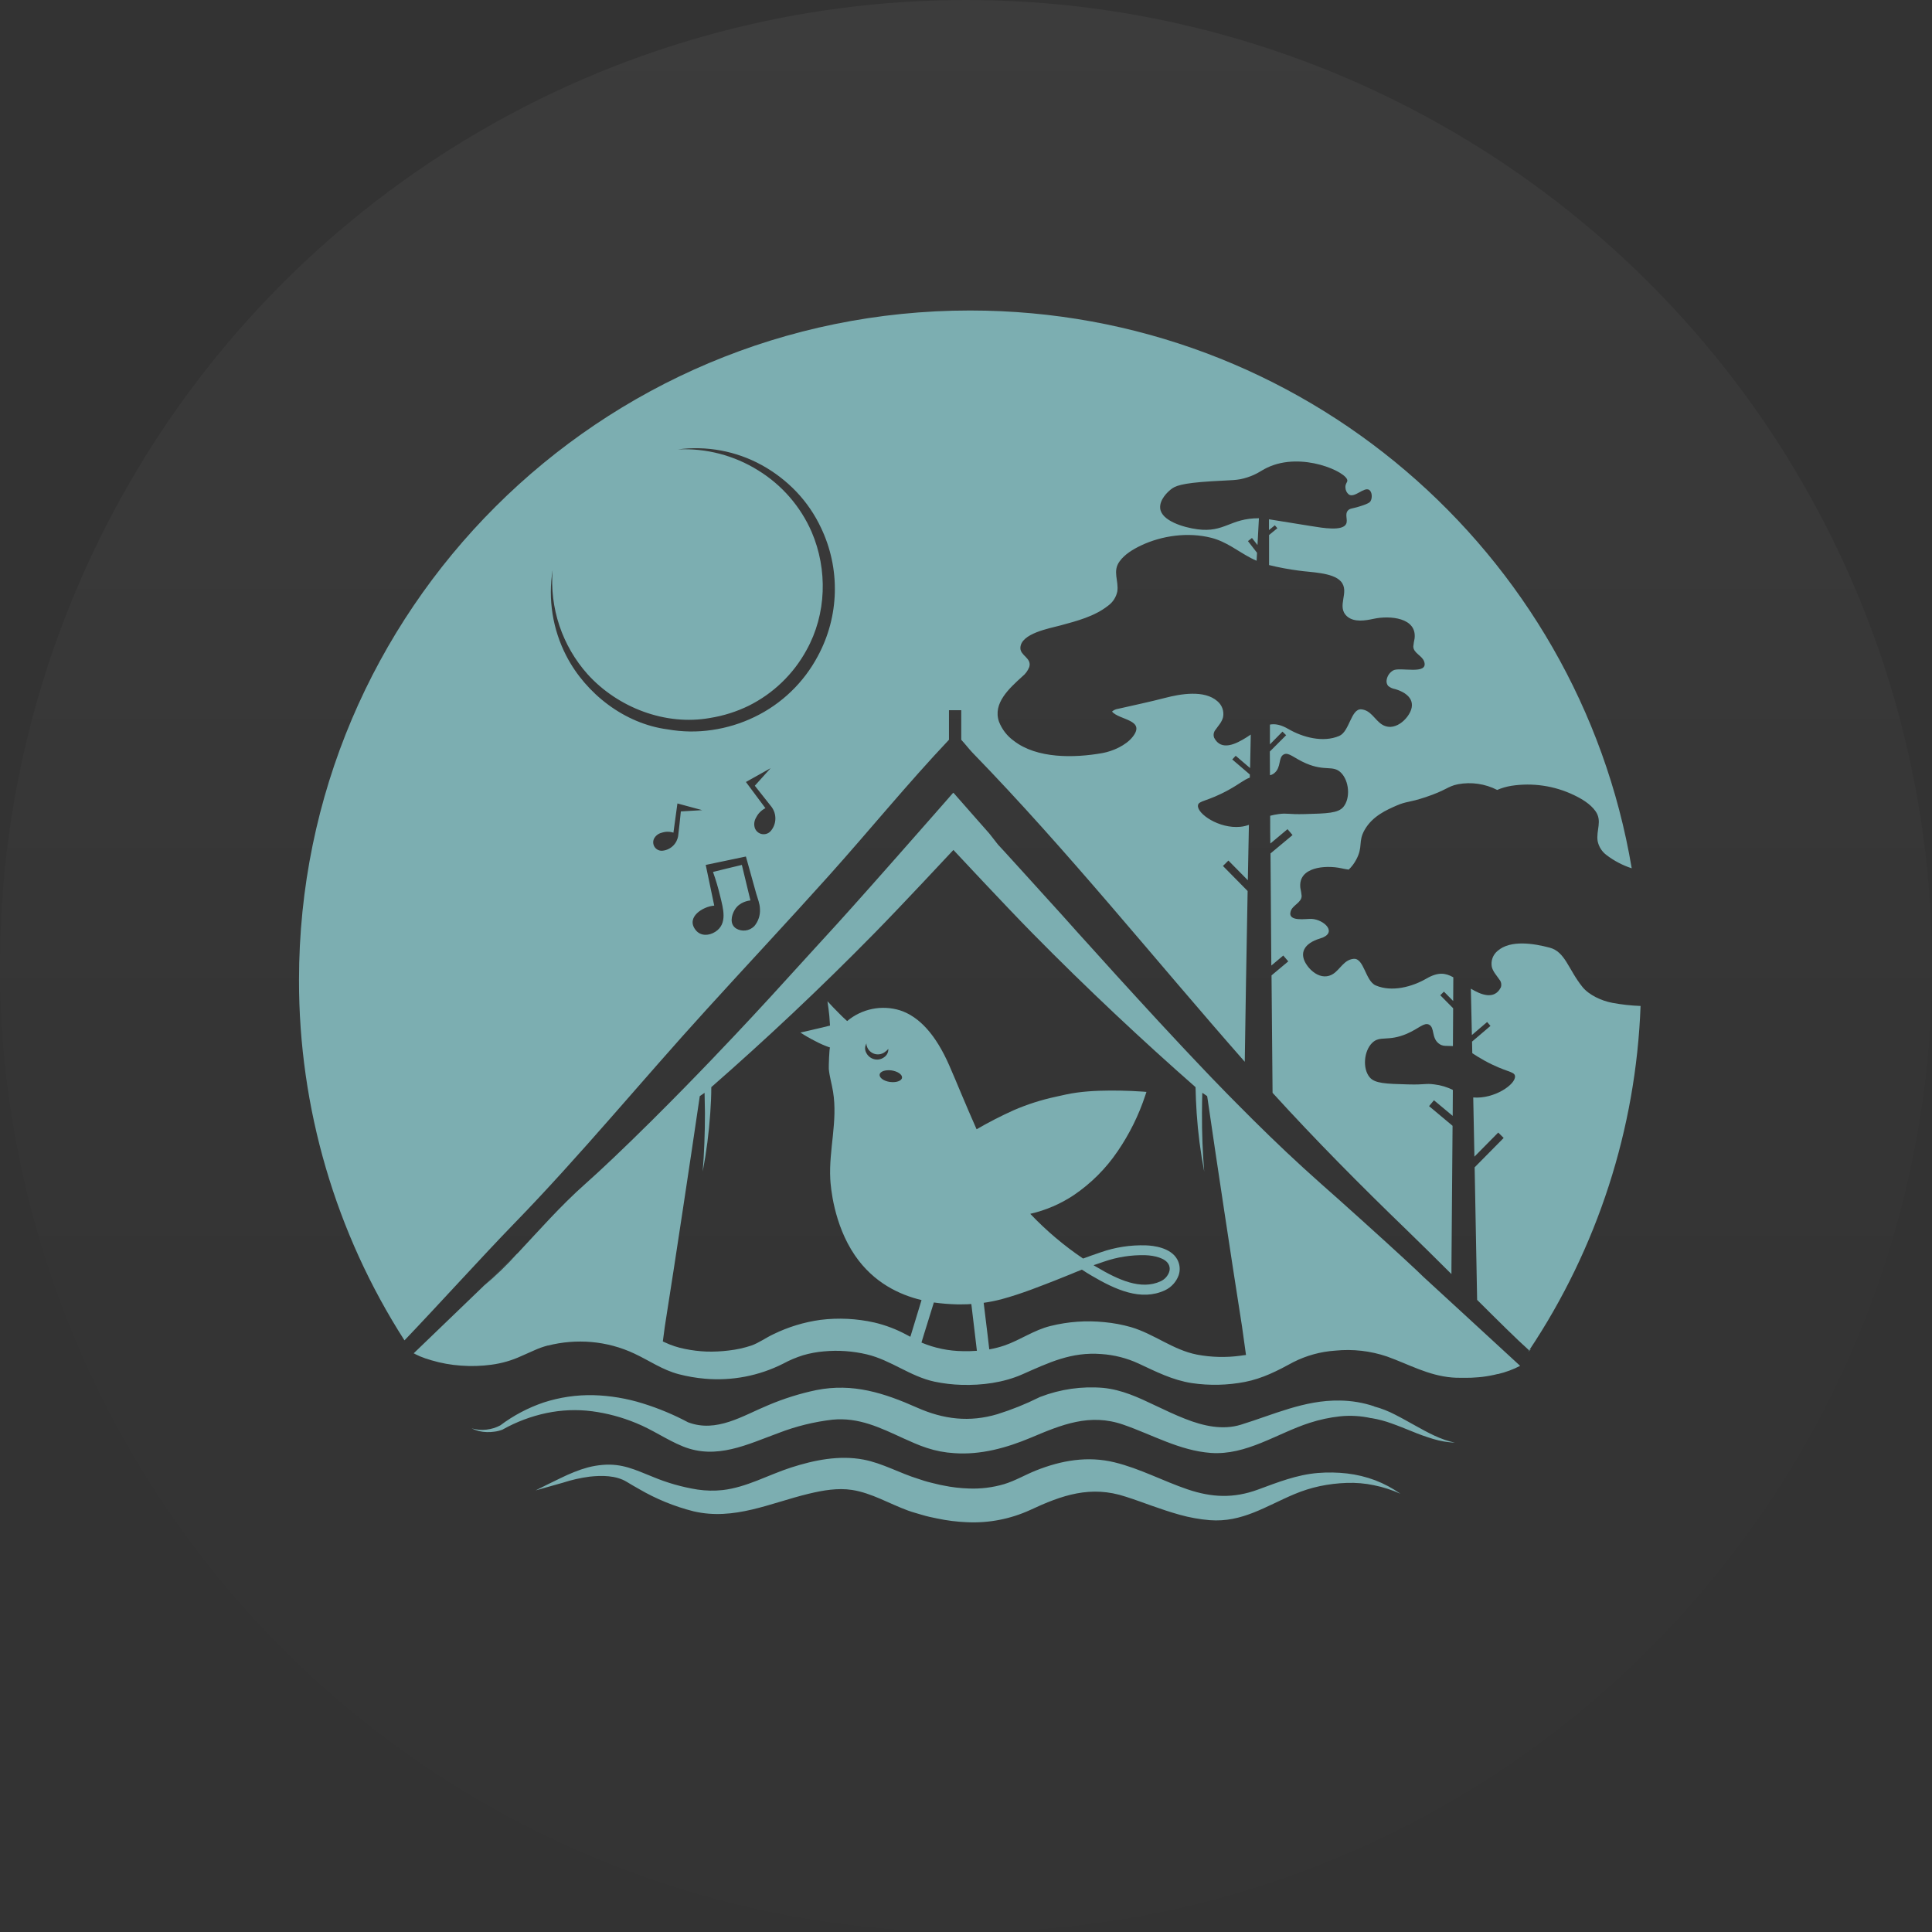 <?xml version="1.0" encoding="UTF-8"?> <svg xmlns="http://www.w3.org/2000/svg" width="136" height="136" viewBox="0 0 136 136" fill="none"><rect x="0" y="0" width="136" height="136" fill="#333333" stroke="none"/> <circle cx="68" cy="68" r="68" fill="url(#paint0_linear_404_12)" fill-opacity="0.05"></circle> <path d="M36.134 86.19C40.863 81.331 45.149 76.097 49.712 71.088C52.579 67.934 55.494 64.822 58.34 61.649C61.186 58.476 63.873 55.172 66.801 52.075V49.992H67.665V52.075C67.951 52.382 68.162 52.666 68.441 52.967C75.19 59.91 81.233 67.479 87.623 74.742C87.671 71.375 87.743 67.046 87.825 62.721L86.087 60.958L86.472 60.578L87.839 61.963C87.863 60.649 87.888 59.34 87.915 58.063C87.719 58.136 87.513 58.183 87.305 58.202C85.808 58.347 84.257 57.276 84.328 56.696C84.369 56.343 84.97 56.442 86.493 55.601C87.303 55.151 87.554 54.895 87.98 54.738C87.98 54.664 87.98 54.593 87.98 54.519L86.743 53.461L86.985 53.202L87.998 54.068C88.014 53.248 88.031 52.457 88.046 51.708C87.951 51.774 87.852 51.839 87.749 51.904C87.041 52.35 85.97 52.914 85.466 51.93C85.432 51.837 85.422 51.736 85.439 51.637C85.457 51.539 85.499 51.447 85.564 51.371C85.76 51.085 86.007 50.842 86.094 50.489C86.136 50.281 86.121 50.066 86.05 49.867C85.979 49.667 85.855 49.491 85.691 49.356C84.777 48.552 83.098 48.845 82.016 49.127C80.934 49.409 79.817 49.642 78.715 49.894C78.554 49.915 78.403 49.982 78.279 50.087C78.761 50.695 80.708 50.651 79.718 51.886C79.254 52.464 78.353 52.875 77.607 53.011C75.62 53.364 72.991 53.415 71.36 52.145C70.892 51.808 70.533 51.343 70.324 50.806C69.868 49.505 71.047 48.455 71.959 47.623C72.181 47.447 72.352 47.216 72.454 46.952C72.645 46.312 71.812 46.162 71.828 45.603C71.86 44.589 73.859 44.239 74.641 44.028C75.806 43.714 77.055 43.388 77.999 42.64C78.336 42.398 78.569 42.038 78.652 41.632C78.761 40.867 78.298 40.221 78.812 39.516C79.166 39.02 79.757 38.667 80.317 38.399C81.804 37.694 83.644 37.445 85.267 37.858C86.336 38.131 87.116 38.792 88.058 39.285C88.189 39.355 88.321 39.415 88.456 39.473C88.466 39.283 88.475 39.096 88.486 38.911L87.847 38.09L88.13 37.87L88.519 38.367C88.555 37.694 88.592 37.06 88.62 36.48C86.569 36.48 86.218 37.51 84.287 37.258C83.313 37.129 81.77 36.663 81.671 35.796C81.6 35.164 82.228 34.609 82.394 34.473C82.71 34.21 83.128 34.014 85.281 33.878C86.73 33.785 87.084 33.84 87.807 33.603C88.5 33.379 88.717 33.153 89.205 32.919C91.638 31.755 94.862 33.243 94.844 33.834C94.844 33.954 94.694 34.06 94.708 34.312C94.71 34.409 94.733 34.504 94.775 34.591C94.818 34.678 94.88 34.755 94.956 34.815C95.368 35.067 96.016 34.259 96.379 34.483C96.584 34.614 96.623 35.05 96.467 35.293C96.435 35.346 96.345 35.469 95.521 35.704C95.168 35.803 95.019 35.79 94.888 35.933C94.636 36.215 94.906 36.602 94.754 36.891C94.489 37.392 93.179 37.177 92.279 37.03C90.847 36.796 89.875 36.637 89.327 36.554C89.327 36.808 89.327 37.06 89.327 37.314L89.741 36.977L89.918 37.184L89.334 37.66C89.334 38.366 89.334 39.071 89.334 39.777C90.022 39.946 90.718 40.076 91.42 40.167C92.235 40.29 93.817 40.29 94.385 40.923C95.053 41.671 94.031 42.687 94.83 43.393C95.327 43.82 96.103 43.687 96.699 43.559C97.826 43.315 99.75 43.469 99.578 44.943C99.538 45.128 99.508 45.314 99.488 45.502C99.488 45.982 100.117 46.144 100.255 46.578C100.565 47.541 98.542 46.931 98.076 47.19C97.951 47.261 97.844 47.359 97.763 47.477C97.683 47.595 97.63 47.73 97.609 47.871C97.597 47.943 97.6 48.016 97.618 48.087C97.636 48.157 97.669 48.223 97.713 48.281C97.853 48.398 98.021 48.475 98.201 48.505C99.279 48.82 99.759 49.517 99.069 50.445C98.784 50.826 98.344 51.15 97.874 51.168C97.659 51.172 97.447 51.11 97.268 50.992C96.771 50.667 96.502 49.997 95.831 49.933C95.097 49.868 95.005 51.492 94.273 51.805C93.131 52.292 91.705 51.904 90.697 51.32C90.167 51.011 89.758 50.937 89.394 51.006C89.394 51.476 89.394 51.941 89.394 52.399L90.278 51.501L90.536 51.754L89.387 52.902L89.398 54.572C89.507 54.548 89.61 54.498 89.697 54.428C90.211 54.017 89.963 53.315 90.372 53.105C90.725 52.928 91.079 53.371 91.95 53.743C93.289 54.313 93.833 53.844 94.386 54.383C94.975 54.957 95.078 56.186 94.563 56.804C94.197 57.243 93.416 57.264 91.855 57.306C90.635 57.338 90.646 57.22 90.008 57.306C89.807 57.332 89.608 57.371 89.412 57.425C89.412 57.514 89.412 57.601 89.412 57.693C89.412 58.255 89.412 58.816 89.424 59.379L90.633 58.368L90.987 58.783L89.435 60.077C89.453 62.707 89.472 65.337 89.493 67.969L90.333 67.263L90.686 67.674L89.507 68.66C89.53 71.417 89.554 74.173 89.58 76.928C92.622 80.269 95.804 83.475 99.06 86.619C100.003 87.531 101.084 88.603 102.172 89.686C102.172 89.54 102.172 89.395 102.172 89.249C102.2 85.915 102.226 82.582 102.251 79.249L100.596 77.864L100.941 77.452L102.26 78.551C102.26 77.942 102.263 77.332 102.271 76.723C101.863 76.52 101.422 76.388 100.969 76.335C100.331 76.247 100.34 76.369 99.12 76.335C97.559 76.293 96.778 76.272 96.414 75.832C95.903 75.215 96.007 73.986 96.591 73.412C97.144 72.871 97.689 73.342 99.027 72.772C99.889 72.4 100.243 71.952 100.596 72.128C101.003 72.338 100.757 73.04 101.272 73.451C101.562 73.684 101.816 73.605 102.276 73.636C102.276 72.754 102.286 71.862 102.292 70.975L101.385 70.058L101.643 69.805L102.294 70.465C102.294 69.909 102.297 69.353 102.304 68.796C101.76 68.489 101.243 68.405 100.416 68.883C99.409 69.467 97.984 69.855 96.842 69.368C96.112 69.056 96.02 67.427 95.284 67.496C94.613 67.558 94.344 68.228 93.847 68.555C93.667 68.674 93.455 68.735 93.239 68.731C92.769 68.719 92.331 68.389 92.046 68.008C91.358 67.091 91.837 66.392 92.912 66.067C94.22 65.683 93.216 64.729 92.325 64.683C91.942 64.665 90.611 64.918 90.858 64.14C90.996 63.706 91.627 63.543 91.627 63.064C91.607 62.876 91.577 62.689 91.537 62.505C91.36 61.033 93.287 60.876 94.418 61.12C94.581 61.157 94.759 61.192 94.94 61.215C95.154 61.011 95.333 60.772 95.47 60.51C95.967 59.587 95.583 59.257 96.062 58.416C96.615 57.442 97.628 57.005 98.291 56.714C99.041 56.387 99.124 56.52 100.326 56.123C101.836 55.623 101.882 55.357 102.624 55.207C103.565 55.029 104.539 55.17 105.391 55.606C105.708 55.47 106.041 55.373 106.382 55.317C107.885 55.084 109.422 55.311 110.793 55.968C111.353 56.236 111.942 56.588 112.301 57.084C112.812 57.79 112.348 58.43 112.462 59.201C112.542 59.606 112.774 59.966 113.11 60.208C113.639 60.607 114.231 60.916 114.862 61.122C111.118 38.844 91.689 21.857 68.284 21.857C42.195 21.857 21.048 42.959 21.048 68.989C21.036 77.979 23.613 86.783 28.472 94.353C30.733 91.995 33.977 88.409 36.134 86.19ZM47.741 58.822C47.704 59.091 47.579 59.341 47.385 59.533C47.191 59.724 46.939 59.846 46.668 59.88C46.562 59.896 46.453 59.884 46.353 59.843C46.254 59.803 46.167 59.737 46.102 59.651C46.037 59.566 45.997 59.464 45.985 59.358C45.973 59.251 45.99 59.143 46.035 59.045C46.088 58.941 46.163 58.85 46.254 58.777C46.346 58.704 46.452 58.652 46.565 58.624C46.837 58.53 47.131 58.526 47.405 58.613C47.499 57.931 47.594 57.243 47.686 56.558L49.431 57.029L47.926 57.119C47.872 57.685 47.808 58.254 47.741 58.822ZM53.078 65.212C52.914 65.372 52.701 65.474 52.473 65.5C52.244 65.527 52.014 65.477 51.817 65.359C51.351 65.057 51.476 64.448 51.725 64.035C52.066 63.468 52.738 63.394 52.825 63.383C52.622 62.552 52.418 61.718 52.222 60.885C51.545 61.046 50.87 61.208 50.191 61.379C50.391 61.941 50.56 62.512 50.698 63.092C50.898 63.93 51.243 65.032 50.345 65.597C49.903 65.877 49.316 65.912 48.966 65.464C48.259 64.559 49.496 63.803 50.278 63.75C50.078 62.797 49.878 61.845 49.678 60.885C50.619 60.693 51.563 60.492 52.507 60.293C52.751 61.17 52.994 62.045 53.237 62.917C53.339 63.27 53.486 63.607 53.495 63.976C53.527 64.426 53.379 64.87 53.083 65.212H53.078ZM54.282 58.465C54.21 58.559 54.114 58.633 54.004 58.677C53.894 58.721 53.773 58.735 53.656 58.717C53.539 58.699 53.429 58.65 53.337 58.574C53.245 58.499 53.176 58.4 53.136 58.289C53.097 58.165 53.084 58.035 53.1 57.907C53.116 57.778 53.16 57.655 53.228 57.544C53.369 57.261 53.597 57.032 53.88 56.89C53.428 56.276 52.966 55.655 52.508 55.047C53.088 54.724 53.67 54.401 54.246 54.075C53.879 54.486 53.505 54.893 53.134 55.31C53.523 55.803 53.917 56.304 54.312 56.8C54.492 57.042 54.587 57.336 54.581 57.638C54.576 57.939 54.471 58.23 54.282 58.465V58.465ZM38.902 40.121C38.793 41.447 38.955 42.781 39.378 44.043C39.801 45.305 40.476 46.468 41.363 47.462C43.484 49.81 46.843 51.103 49.979 50.54C50.926 50.389 51.845 50.099 52.706 49.679C54.431 48.82 55.85 47.454 56.772 45.765C58.187 43.229 58.271 40.098 57.135 37.445C56.353 35.652 55.041 34.14 53.373 33.113C51.682 32.056 49.709 31.54 47.716 31.635C49.746 31.365 51.809 31.749 53.605 32.73C54.511 33.226 55.335 33.858 56.049 34.603C56.765 35.354 57.354 36.215 57.794 37.154C58.472 38.571 58.805 40.127 58.766 41.697C58.727 43.267 58.317 44.805 57.569 46.187C56.579 48.052 55.017 49.553 53.111 50.471C52.167 50.928 51.158 51.236 50.12 51.387C49.084 51.541 48.03 51.526 46.998 51.343C43.974 50.949 41.246 48.838 39.864 46.167C38.904 44.306 38.566 42.187 38.902 40.121V40.121Z" fill="#7CAEB1"></path> <path d="M113.501 70.594C112.753 70.458 111.852 70.047 111.389 69.469C110.397 68.234 110.181 66.999 109.091 66.71C108 66.421 106.331 66.135 105.417 66.939C105.254 67.074 105.13 67.25 105.059 67.45C104.989 67.649 104.974 67.864 105.016 68.072C105.104 68.41 105.35 68.662 105.546 68.954C105.611 69.03 105.654 69.121 105.671 69.22C105.689 69.318 105.68 69.419 105.645 69.513C105.182 70.416 104.231 70.014 103.538 69.596C103.559 70.525 103.584 71.627 103.611 72.859L104.684 71.943L104.919 72.217L103.623 73.321C103.623 73.589 103.634 73.85 103.639 74.138C103.847 74.275 104.104 74.441 104.482 74.651C106.006 75.492 106.603 75.397 106.646 75.746C106.718 76.323 105.191 77.379 103.706 77.254C103.733 78.593 103.761 79.995 103.789 81.421L105.465 79.724L105.849 80.103L103.805 82.172C103.863 85.125 103.92 88.15 103.969 90.91C103.969 91.111 103.978 91.309 103.98 91.503C105.468 92.986 106.808 94.316 107.641 95.057C112.45 87.854 115.165 79.462 115.485 70.813C114.819 70.789 114.156 70.716 113.501 70.594Z" fill="#7CAEB1"></path> <path d="M107.748 94.99L107.725 94.971L107.642 95.055L107.573 95.154L107.662 95.073L107.579 95.159L107.748 94.99Z" fill="#7CAEB1"></path> <path d="M105.463 96.721C106 96.593 106.519 96.401 107.008 96.147L107.148 96.274L107.008 96.147L106.759 95.918L104.328 93.68L103.872 93.26L102.529 92.025L100.185 89.87L100.176 89.861C99.942 89.615 98.113 87.92 96.089 86.1L95.896 85.924L95.885 85.915L94.295 84.486C93.853 84.094 93.423 83.71 93.018 83.354C92.614 82.997 92.164 82.592 91.742 82.205C90.151 80.75 88.601 79.24 87.08 77.699C86.594 77.214 86.117 76.723 85.641 76.229C85.532 76.119 85.424 76.008 85.318 75.896L84.754 75.305C84.549 75.086 84.342 74.871 84.135 74.652C83.928 74.434 83.732 74.229 83.532 74.014C83.409 73.885 83.289 73.755 83.167 73.626C82.131 72.522 81.105 71.413 80.089 70.301C79.594 69.763 79.096 69.218 78.604 68.676C78.047 68.059 77.356 67.297 76.617 66.477L75.876 65.66C75.719 65.484 75.562 65.307 75.404 65.131C75.192 64.898 74.98 64.663 74.772 64.425L73.204 62.697L73.108 62.589L71.462 60.776C70.734 59.975 70.266 59.462 70.258 59.462C70.053 59.203 69.848 58.943 69.649 58.684C69.362 58.361 69.062 58.02 68.749 57.663C68.353 57.208 67.964 56.77 67.594 56.349C67.45 56.186 67.306 56.024 67.168 55.865L67.103 55.802C67.085 55.824 67.066 55.845 67.045 55.865C66.909 56.022 66.767 56.181 66.626 56.345L65.466 57.666C58.282 65.842 58.499 65.477 55.611 68.669C53.806 70.664 52.058 72.539 50.421 74.247L50.214 74.467C48.78 75.963 47.439 77.332 46.226 78.537L45.915 78.849C43.875 80.875 42.238 82.419 41.202 83.336C39.452 84.886 37.877 86.688 36.445 88.213L36.436 88.222L34.027 90.542L34.014 90.554L29.123 95.263V95.272L28.946 95.449L29.123 95.272L29.194 95.306C29.443 95.432 29.7 95.54 29.965 95.63C29.965 95.63 29.965 95.63 29.982 95.63L30.026 95.646L30.364 95.754C31.043 95.956 31.743 96.082 32.45 96.131C33.167 96.185 33.887 96.163 34.599 96.066C35.331 95.969 36.043 95.762 36.712 95.452L37.663 95.031C37.949 94.903 38.244 94.799 38.547 94.718H38.573C39.572 94.466 40.607 94.381 41.633 94.47C42.684 94.561 43.71 94.839 44.663 95.288C45.724 95.786 46.626 96.429 47.773 96.733C48.379 96.891 48.998 96.998 49.622 97.052C51.52 97.219 53.428 96.852 55.128 95.994C55.575 95.751 56.045 95.553 56.53 95.401C57.009 95.261 57.502 95.169 57.999 95.128C59.009 95.034 60.027 95.105 61.013 95.338C62.719 95.742 64.068 96.893 65.786 97.26C66.412 97.391 67.048 97.466 67.686 97.484C69.122 97.527 70.637 97.329 71.959 96.747C73.84 95.918 75.408 95.151 77.529 95.316C78.431 95.376 79.314 95.6 80.135 95.978C81.383 96.558 82.52 97.147 83.9 97.362C85.142 97.544 86.406 97.516 87.639 97.278C88.876 97.036 89.937 96.491 91.038 95.888C91.961 95.42 92.969 95.143 94.001 95.075C95.228 94.952 96.468 95.093 97.636 95.489C99.191 96.048 100.524 96.821 102.207 96.966C102.384 96.983 102.571 96.987 102.751 96.987H103.296C103.473 96.989 103.65 96.982 103.826 96.966C104.003 96.957 104.18 96.943 104.357 96.921C104.714 96.877 105.068 96.811 105.417 96.724V96.724H105.44L105.463 96.721ZM29.189 95.295L29.118 95.272V95.263L29.312 95.332C29.275 95.32 29.231 95.309 29.189 95.295ZM34.029 90.533L36.436 88.215C35.689 89.045 34.884 89.822 34.029 90.54V90.533ZM67.768 95.112C66.778 95.1 65.8 94.898 64.886 94.517L64.865 94.507L65.029 93.967L65.737 91.686C66.282 91.762 66.831 91.806 67.381 91.819C67.48 91.819 67.58 91.819 67.672 91.819C68.001 91.819 68.273 91.805 68.289 91.799C68.305 91.794 68.346 91.799 68.376 91.799L68.634 93.965L68.767 95.087C68.434 95.113 68.101 95.121 67.768 95.112V95.112ZM87.337 95.431C86.312 95.573 85.272 95.547 84.255 95.355C82.573 95.025 81.25 93.907 79.626 93.424C79.011 93.248 78.382 93.13 77.745 93.071C76.472 92.941 75.187 93.032 73.946 93.341C72.781 93.628 71.825 94.325 70.716 94.711C70.365 94.831 70.004 94.923 69.638 94.987L69.52 93.972L69.244 91.709C69.682 91.648 70.116 91.56 70.543 91.445C71.236 91.256 71.934 91.023 72.61 90.773C74.024 90.243 74.763 89.942 75.357 89.7C75.636 89.585 75.878 89.481 76.159 89.374C76.379 89.52 76.603 89.66 76.829 89.792C78.523 90.79 80.319 91.609 82.003 90.829C82.453 90.618 82.8 90.237 82.969 89.771C83.031 89.589 83.054 89.396 83.038 89.205C83.021 89.014 82.965 88.828 82.873 88.659C82.415 87.815 81.176 87.682 80.662 87.665C79.58 87.631 78.501 87.797 77.48 88.155C76.967 88.331 76.58 88.467 76.242 88.593C74.902 87.689 73.664 86.642 72.549 85.472C72.549 85.472 72.532 85.456 72.528 85.444C73.622 85.194 74.661 84.747 75.594 84.124C76.807 83.301 77.853 82.254 78.675 81.041C79.504 79.829 80.159 78.507 80.619 77.113L80.702 76.863L80.437 76.841C79.415 76.77 78.389 76.751 77.365 76.783C76.852 76.801 76.336 76.84 75.82 76.909C75.304 76.977 74.807 77.095 74.305 77.207C73.293 77.425 72.306 77.742 71.356 78.152C70.464 78.555 69.593 79.002 68.745 79.493C68.369 78.653 68.01 77.796 67.639 76.924C67.372 76.28 67.098 75.633 66.815 74.984C65.887 72.867 64.724 71.562 63.347 71.119C62.714 70.925 62.042 70.892 61.394 71.025C60.745 71.157 60.14 71.45 59.634 71.876C59.44 71.7 59.244 71.523 59.053 71.322C58.77 71.037 58.499 70.758 58.247 70.481C58.3 70.809 58.342 71.153 58.379 71.509C58.399 71.742 58.413 71.97 58.427 72.195L57.757 72.358C57.289 72.469 56.813 72.578 56.343 72.686C56.679 72.905 57.027 73.106 57.386 73.285C57.722 73.466 58.073 73.619 58.434 73.742C58.372 73.719 58.331 75.13 58.342 75.245C58.392 75.788 58.553 76.303 58.641 76.845C58.982 78.933 58.337 80.923 58.446 83.003C58.473 83.514 58.68 86.178 60.181 88.372C61.508 90.312 63.338 91.15 64.87 91.517L64.123 93.971L64.082 94.101L63.828 93.965C63.11 93.576 62.344 93.283 61.549 93.096C60.305 92.817 59.022 92.753 57.757 92.909C56.603 93.068 55.482 93.411 54.435 93.923C53.925 94.161 53.426 94.526 52.899 94.715C52.377 94.889 51.837 95.007 51.289 95.068C50.775 95.131 50.258 95.156 49.74 95.142C49.225 95.121 48.712 95.059 48.208 94.955C47.719 94.859 47.244 94.703 46.794 94.491L46.709 94.452L46.659 94.427L46.8 93.369C47.232 90.628 47.657 87.871 48.075 85.098C48.478 82.444 48.874 79.789 49.26 77.161C49.371 77.078 49.484 77.004 49.597 76.928C49.611 77.39 49.618 77.861 49.624 78.339C49.624 79.785 49.569 81.161 49.466 82.47C49.726 81.114 49.903 79.743 49.997 78.365C50.043 77.736 50.069 77.118 50.071 76.528C53.834 73.236 57.686 69.631 61.561 65.683C63.394 63.822 67.085 59.862 67.114 59.831C67.138 59.855 70.826 63.815 72.668 65.683C76.557 69.631 80.409 73.236 84.158 76.528C84.172 77.118 84.195 77.736 84.238 78.365C84.331 79.743 84.508 81.114 84.768 82.47C84.66 81.165 84.604 79.785 84.611 78.339C84.611 77.856 84.623 77.385 84.634 76.928C84.659 76.942 84.683 76.957 84.706 76.974C84.796 77.034 84.883 77.095 84.977 77.161C84.977 77.198 84.989 77.24 84.995 77.277C85.373 79.874 85.76 82.482 86.158 85.103C86.575 87.875 86.999 90.632 87.43 93.374L87.71 95.382C87.595 95.389 87.462 95.413 87.337 95.431ZM76.978 89.063C77.19 88.988 77.428 88.905 77.701 88.815C78.644 88.486 79.639 88.331 80.637 88.358C81.266 88.381 82.025 88.561 82.253 88.988C82.302 89.072 82.331 89.166 82.339 89.263C82.347 89.36 82.333 89.457 82.299 89.549C82.247 89.69 82.168 89.819 82.066 89.93C81.964 90.04 81.841 90.129 81.705 90.192C80.317 90.834 78.714 90.092 77.185 89.185L76.978 89.063ZM62.765 75.351C63.198 75.416 63.527 75.647 63.497 75.868C63.467 76.088 63.089 76.221 62.648 76.162C62.208 76.104 61.888 75.864 61.92 75.642C61.952 75.42 62.327 75.291 62.765 75.351ZM61.528 74.559C61.408 74.527 61.298 74.47 61.202 74.392C61.107 74.314 61.03 74.216 60.976 74.106C60.921 74.005 60.894 73.891 60.897 73.776C60.9 73.661 60.934 73.549 60.994 73.451C60.994 73.494 60.994 73.539 60.994 73.561C60.994 73.582 61.015 73.626 61.026 73.658C61.043 73.72 61.07 73.78 61.105 73.834C61.163 73.929 61.241 74.011 61.332 74.074C61.423 74.138 61.527 74.183 61.636 74.205C61.745 74.227 61.858 74.226 61.967 74.203C62.076 74.18 62.179 74.135 62.27 74.07C62.319 74.037 62.366 74 62.411 73.961C62.455 73.923 62.496 73.881 62.532 73.836C62.538 73.951 62.513 74.066 62.461 74.169C62.409 74.272 62.331 74.359 62.235 74.423C62.135 74.498 62.019 74.549 61.897 74.572C61.774 74.596 61.648 74.591 61.528 74.559V74.559ZM102.529 92.025L103.579 92.993L102.529 92.025ZM104.328 93.681L106.66 95.828L104.328 93.681Z" fill="#7CAEB1"></path> <path d="M98.235 99.597C97.754 99.342 97.245 99.143 96.719 99.002H96.752C95.963 98.736 95.136 98.597 94.302 98.589C91.827 98.547 89.66 99.577 87.348 100.29C86.094 100.676 84.748 100.404 83.392 99.863C82.715 99.595 82.031 99.274 81.329 98.94C80.125 98.367 78.993 97.831 77.652 97.697C76.15 97.571 74.638 97.788 73.232 98.33L73.188 98.346L73.123 98.379C72.186 98.844 71.213 99.235 70.215 99.547C68.251 100.133 66.427 99.918 64.558 99.088C62.223 98.051 60.029 97.344 57.461 97.854C56.304 98.096 55.174 98.451 54.086 98.912C52.281 99.656 50.437 100.884 48.429 100.117C47.418 99.579 46.359 99.137 45.265 98.797C44.132 98.441 42.954 98.243 41.767 98.21C40.582 98.185 39.402 98.358 38.275 98.723C37.177 99.095 36.145 99.639 35.219 100.336C34.921 100.496 34.595 100.597 34.259 100.634C33.903 100.679 33.542 100.649 33.198 100.547C33.528 100.713 33.89 100.802 34.259 100.81C34.446 100.816 34.633 100.806 34.818 100.778C35.009 100.753 35.196 100.705 35.376 100.635L35.392 100.625C36.354 100.086 37.392 99.696 38.471 99.469C39.526 99.248 40.611 99.205 41.68 99.343C42.744 99.484 43.785 99.764 44.777 100.175C45.922 100.634 46.928 101.353 48.065 101.815C50.437 102.779 52.613 101.674 54.834 100.863C56.047 100.396 57.315 100.085 58.606 99.935C60.453 99.759 61.951 100.496 63.582 101.244C63.844 101.362 64.113 101.48 64.381 101.597C64.65 101.713 64.924 101.819 65.246 101.925C65.868 102.13 66.515 102.254 67.169 102.292C69.032 102.429 70.867 101.918 72.57 101.202C74.723 100.293 76.71 99.461 79.082 100.29C81.12 100.995 83.035 102.114 85.228 102.276C87.737 102.461 89.897 100.898 92.19 100.159C92.889 99.932 93.61 99.778 94.341 99.699C95.068 99.626 95.802 99.669 96.515 99.828H96.551C97.033 99.909 97.506 100.034 97.965 100.203C98.442 100.371 98.918 100.568 99.4 100.761C99.883 100.963 100.375 101.139 100.876 101.29C101.376 101.443 101.894 101.531 102.416 101.554C101.396 101.343 100.5 100.838 99.604 100.341C99.156 100.096 98.707 99.835 98.235 99.597Z" fill="#7CAEB1"></path> <path d="M96.707 104.548C97.352 104.678 97.979 104.88 98.579 105.149C98.031 104.763 97.437 104.445 96.811 104.204C96.171 103.964 95.504 103.802 94.825 103.722C94.141 103.644 93.451 103.633 92.765 103.689C91.284 103.81 89.937 104.348 88.554 104.856C86.841 105.486 85.307 105.421 83.591 104.839C81.874 104.256 80.246 103.376 78.464 102.941C76.567 102.475 74.709 102.801 72.915 103.517C72.169 103.816 71.458 104.239 70.689 104.472C69.876 104.712 69.028 104.816 68.181 104.78C67.587 104.761 66.995 104.691 66.413 104.57C66.116 104.519 65.819 104.435 65.521 104.366C65.222 104.297 64.928 104.2 64.637 104.101C63.337 103.703 62.121 102.999 60.781 102.745C59.072 102.422 57.316 102.78 55.685 103.304C54.094 103.817 52.554 104.699 50.871 104.891C50.283 104.954 49.689 104.942 49.103 104.856C48.014 104.683 46.949 104.379 45.932 103.951C44.695 103.456 43.793 103.004 42.423 103.119C42.074 103.148 41.727 103.207 41.387 103.295C41.055 103.385 40.73 103.495 40.411 103.625C40.097 103.75 39.795 103.886 39.496 104.032C38.897 104.325 38.295 104.609 37.705 104.914C38.349 104.738 38.981 104.553 39.618 104.375C40.233 104.173 40.867 104.03 41.509 103.946C42.363 103.853 43.362 103.853 44.111 104.308C44.398 104.484 44.689 104.652 44.983 104.817C46.181 105.518 47.473 106.045 48.819 106.386C51.681 107.054 54.209 105.805 56.922 105.151C57.914 104.913 58.968 104.724 59.986 104.883C61.356 105.096 62.618 105.86 63.912 106.331C64.239 106.451 64.582 106.539 64.918 106.641C65.254 106.744 65.602 106.818 65.955 106.888C66.666 107.04 67.389 107.129 68.116 107.156C69.627 107.221 71.131 106.927 72.507 106.299C74.752 105.25 76.778 104.535 79.258 105.362C79.857 105.551 80.465 105.777 81.096 106.001C81.727 106.225 82.373 106.442 83.041 106.629C83.734 106.823 84.444 106.951 85.162 107.01C87.442 107.186 89.111 106.02 91.109 105.181C91.688 104.937 92.288 104.747 92.903 104.615C93.527 104.484 94.161 104.408 94.798 104.387C95.439 104.364 96.08 104.417 96.707 104.548V104.548Z" fill="#7CAEB1"></path> <defs> <linearGradient id="paint0_linear_404_12" x1="67.993" y1="-15.524" x2="67.993" y2="136.072" gradientUnits="userSpaceOnUse"> <stop stop-color="white"></stop> <stop offset="0.69" stop-color="white" stop-opacity="0.1"></stop> </linearGradient> </defs> </svg> 